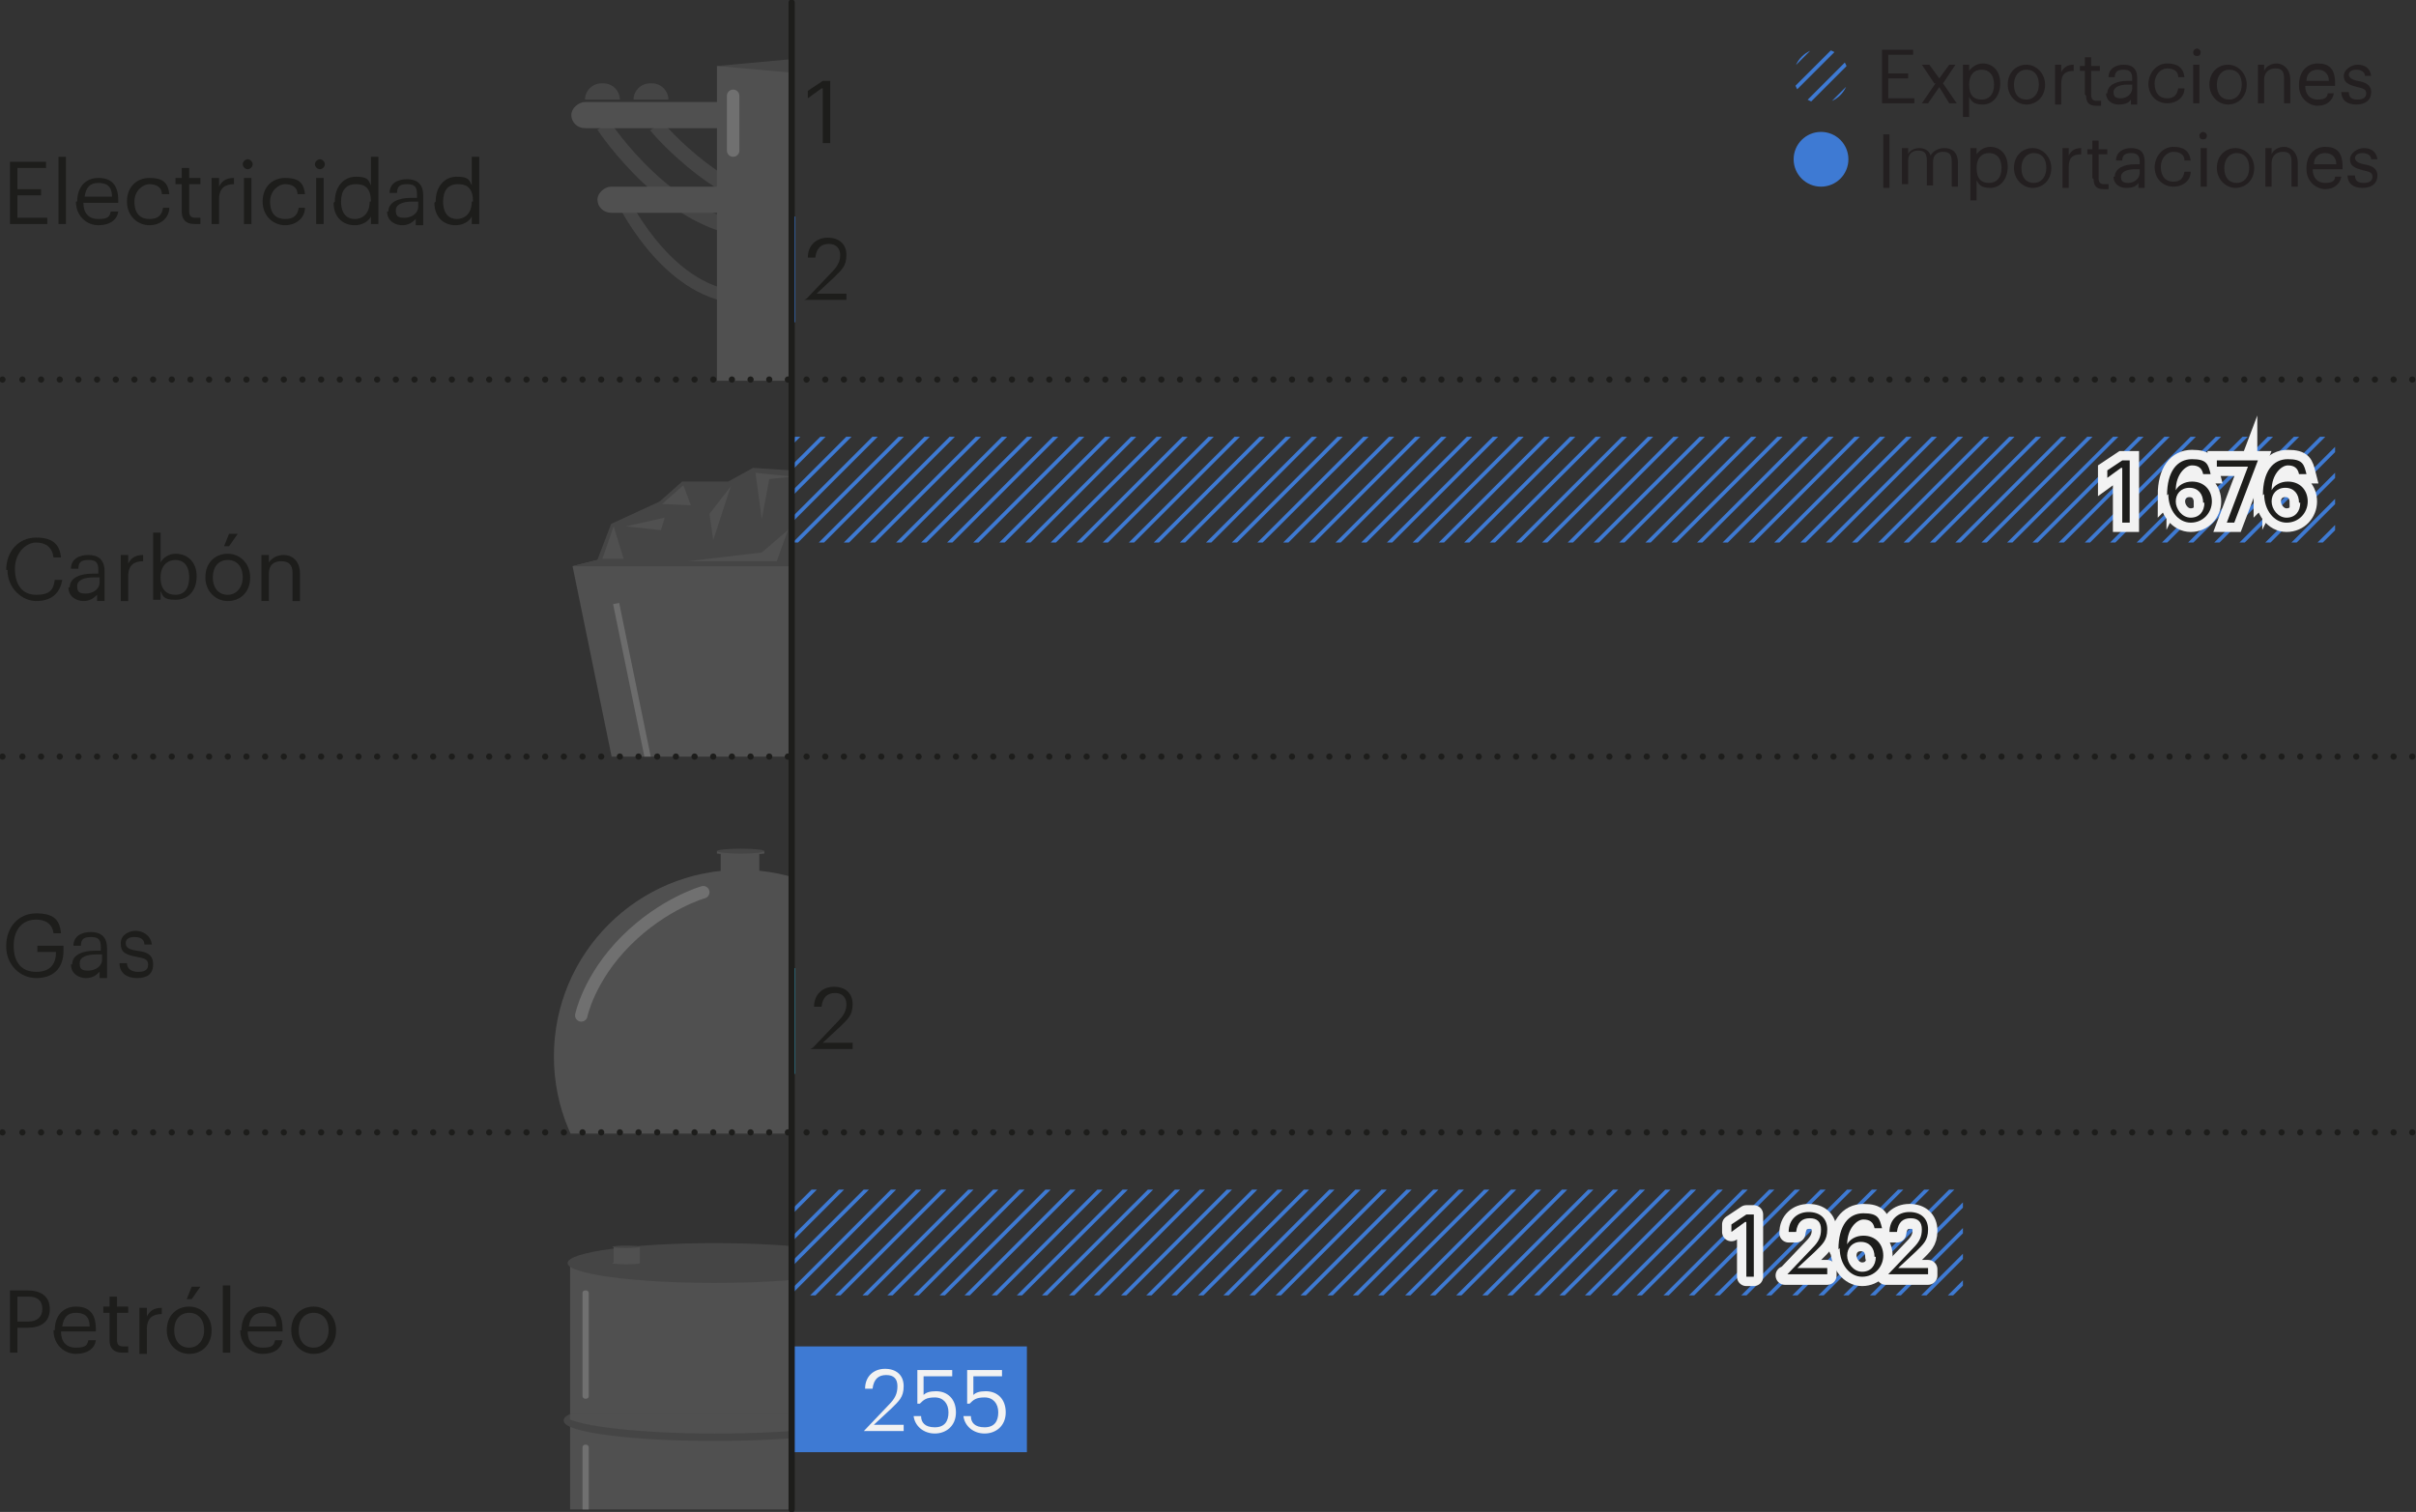 <?xml version="1.0" encoding="utf-8"?>
<svg xmlns="http://www.w3.org/2000/svg" xmlns:xlink="http://www.w3.org/1999/xlink" id="b" viewBox="0 0 194.1 121.5">
  <rect x="0" y="0" width="194.1" height="121.5" fill="#333333" stroke="none"/>
  <defs>
    <clipPath id="d">
      <path d="M148.5,6.1c0,1.2-1,2.2-2.2,2.2s-2.2-1-2.2-2.2,1-2.2,2.2-2.2,2.2,1,2.2,2.2Z" style="fill:none;"/>
    </clipPath>
    <clipPath id="e">
      <rect x="12.3" y="91" width="51.3" height="30.3" style="fill:none;"/>
    </clipPath>
    <clipPath id="f">
      <rect x="12.3" y="60.8" width="51.3" height="30.3" style="fill:none;"/>
    </clipPath>
    <clipPath id="g">
      <rect x="12.3" y=".3" width="51.3" height="30.3" style="fill:none;"/>
    </clipPath>
    <clipPath id="h">
      <rect x="12.3" y="30.5" width="51.3" height="30.3" style="fill:none;"/>
    </clipPath>
    <clipPath id="i">
      <rect x="63.6" y="95.6" width="94.1" height="8.5" style="fill:none;"/>
    </clipPath>
    <clipPath id="j">
      <rect x="63.6" y="35.1" width="124" height="8.5" style="fill:none;"/>
    </clipPath>
  </defs>
  <g id="c">
    <path d="M151.2,4h2.5v.4h-2v1.5h1.6v.4h-1.6v1.6h2.1v.4h-2.6v-4.3Z" style="fill:#231f20;"/>
    <path d="M155.4,6.7l-1-1.5h.6l.8,1.1.8-1.1h.5l-1,1.5,1.1,1.6h-.6l-.8-1.3-.9,1.3h-.5l1.1-1.6Z" style="fill:#231f20;"/>
    <path d="M157.7,5.2h.5v.5c.2-.3.6-.6,1.1-.6.8,0,1.4.6,1.4,1.6h0c0,1-.6,1.7-1.4,1.7s-.9-.3-1.1-.6v1.6h-.5v-4.2ZM160.2,6.8h0c0-.8-.4-1.2-1-1.2s-1,.4-1,1.2h0c0,.9.4,1.2,1,1.2s1-.4,1-1.2Z" style="fill:#231f20;"/>
    <path d="M161.3,6.8h0c0-1,.7-1.6,1.5-1.6s1.5.7,1.5,1.6h0c0,1-.7,1.6-1.5,1.6s-1.5-.7-1.5-1.6ZM163.8,6.8h0c0-.8-.4-1.2-1-1.2s-1,.5-1,1.2h0c0,.8.4,1.2,1,1.2s1-.5,1-1.2Z" style="fill:#231f20;"/>
    <path d="M165.1,5.2h.5v.6c.2-.4.5-.6,1-.6v.5c-.6,0-1,.2-1,1v1.7h-.5v-3.1Z" style="fill:#231f20;"/>
    <path d="M167.5,7.6v-1.9h-.4v-.4h.4v-.7h.5v.7h.7v.4h-.7v1.9c0,.3.1.5.4.5s.3,0,.4,0v.4c-.1,0-.2,0-.4,0-.6,0-.8-.3-.8-.8Z" style="fill:#231f20;"/>
    <path d="M169.3,7.5c0-.7.8-1,1.6-1h.4v-.2c0-.5-.2-.7-.7-.7s-.7.2-.7.6h-.5c0-.7.6-1,1.2-1s1.1.2,1.1,1.1v2.1h-.5v-.4c-.2.3-.5.4-1,.4s-1-.3-1-.9ZM171.3,7.2v-.4h-.4c-.6,0-1.1.2-1.1.6s.2.5.6.5.9-.3.9-.8Z" style="fill:#231f20;"/>
    <path d="M172.6,6.8h0c0-1,.7-1.7,1.5-1.7s1.3.3,1.4,1.1h-.5c0-.5-.4-.7-.9-.7s-1,.5-1,1.2h0c0,.8.4,1.2,1,1.2s.8-.3.9-.8h.5c0,.7-.6,1.2-1.4,1.2s-1.5-.6-1.5-1.6Z" style="fill:#231f20;"/>
    <path d="M176.2,4.2c0-.2.2-.3.3-.3s.3.1.3.3-.1.3-.3.3-.3-.1-.3-.3ZM176.2,5.2h.5v3.1h-.5v-3.1Z" style="fill:#231f20;"/>
    <path d="M177.5,6.8h0c0-1,.7-1.6,1.5-1.6s1.5.7,1.5,1.6h0c0,1-.7,1.6-1.5,1.6s-1.5-.7-1.5-1.6ZM180.1,6.8h0c0-.8-.4-1.2-1-1.2s-1,.5-1,1.2h0c0,.8.4,1.2,1,1.2s1-.5,1-1.2Z" style="fill:#231f20;"/>
    <path d="M181.4,5.2h.5v.5c.1-.3.5-.6,1-.6s1.1.4,1.1,1.3v1.9h-.5v-2c0-.6-.2-.8-.7-.8s-.9.3-.9.9v1.9h-.5v-3.1Z" style="fill:#231f20;"/>
    <path d="M184.7,6.8h0c0-1,.6-1.7,1.5-1.7s1.4.4,1.4,1.6v.2h-2.4c0,.7.4,1.1,1,1.1s.8-.2.8-.5h.5c-.1.6-.6,1-1.3,1s-1.5-.6-1.5-1.6ZM187.1,6.5c0-.6-.4-.9-.9-.9s-.9.3-.9.9h1.8Z" style="fill:#231f20;"/>
    <path d="M188.2,7.4h.5c0,.4.2.6.7.6s.7-.2.7-.5-.2-.4-.7-.5c-.8-.2-1.1-.4-1.1-.9s.6-.9,1.1-.9,1,.2,1.1.9h-.5c0-.3-.3-.5-.7-.5s-.6.2-.6.4.2.4.7.5c.6.1,1.1.3,1.1.9s-.4,1-1.2,1-1.2-.4-1.2-1Z" style="fill:#231f20;"/>
    <g style="clip-path:url(#d);">
      <line x1="148.8" y1="-82.6" x2="57.6" y2="8.7" style="fill:none; stroke:#3e7ad3; stroke-miterlimit:10; stroke-width:.3px;"/>
      <line x1="149.9" y1="-81.6" x2="58.6" y2="9.7" style="fill:none; stroke:#3e7ad3; stroke-miterlimit:10; stroke-width:.3px;"/>
      <line x1="150.9" y1="-80.5" x2="59.6" y2="10.7" style="fill:none; stroke:#3e7ad3; stroke-miterlimit:10; stroke-width:.3px;"/>
      <line x1="152" y1="-79.5" x2="60.7" y2="11.8" style="fill:none; stroke:#3e7ad3; stroke-miterlimit:10; stroke-width:.3px;"/>
      <line x1="153" y1="-78.5" x2="61.7" y2="12.8" style="fill:none; stroke:#3e7ad3; stroke-miterlimit:10; stroke-width:.3px;"/>
      <line x1="154" y1="-77.4" x2="62.7" y2="13.9" style="fill:none; stroke:#3e7ad3; stroke-miterlimit:10; stroke-width:.3px;"/>
      <line x1="155.1" y1="-76.4" x2="63.8" y2="14.9" style="fill:none; stroke:#3e7ad3; stroke-miterlimit:10; stroke-width:.3px;"/>
      <line x1="156.1" y1="-75.3" x2="64.8" y2="15.9" style="fill:none; stroke:#3e7ad3; stroke-miterlimit:10; stroke-width:.3px;"/>
      <line x1="157.1" y1="-74.3" x2="65.9" y2="17" style="fill:none; stroke:#3e7ad3; stroke-miterlimit:10; stroke-width:.3px;"/>
      <line x1="158.2" y1="-73.3" x2="66.9" y2="18" style="fill:none; stroke:#3e7ad3; stroke-miterlimit:10; stroke-width:.3px;"/>
      <line x1="159.2" y1="-72.2" x2="67.9" y2="19.1" style="fill:none; stroke:#3e7ad3; stroke-miterlimit:10; stroke-width:.3px;"/>
      <line x1="160.3" y1="-71.2" x2="69" y2="20.1" style="fill:none; stroke:#3e7ad3; stroke-miterlimit:10; stroke-width:.3px;"/>
      <line x1="161.3" y1="-70.2" x2="70" y2="21.1" style="fill:none; stroke:#3e7ad3; stroke-miterlimit:10; stroke-width:.3px;"/>
      <line x1="162.3" y1="-69.1" x2="71.1" y2="22.2" style="fill:none; stroke:#3e7ad3; stroke-miterlimit:10; stroke-width:.3px;"/>
      <line x1="163.4" y1="-68.1" x2="72.1" y2="23.2" style="fill:none; stroke:#3e7ad3; stroke-miterlimit:10; stroke-width:.3px;"/>
      <line x1="164.4" y1="-67" x2="73.1" y2="24.2" style="fill:none; stroke:#3e7ad3; stroke-miterlimit:10; stroke-width:.3px;"/>
      <line x1="165.4" y1="-66" x2="74.2" y2="25.3" style="fill:none; stroke:#3e7ad3; stroke-miterlimit:10; stroke-width:.3px;"/>
      <line x1="166.5" y1="-65" x2="75.2" y2="26.3" style="fill:none; stroke:#3e7ad3; stroke-miterlimit:10; stroke-width:.3px;"/>
      <line x1="167.5" y1="-63.9" x2="76.2" y2="27.4" style="fill:none; stroke:#3e7ad3; stroke-miterlimit:10; stroke-width:.3px;"/>
      <line x1="168.6" y1="-62.9" x2="77.3" y2="28.4" style="fill:none; stroke:#3e7ad3; stroke-miterlimit:10; stroke-width:.3px;"/>
      <line x1="169.6" y1="-61.8" x2="78.3" y2="29.4" style="fill:none; stroke:#3e7ad3; stroke-miterlimit:10; stroke-width:.3px;"/>
      <line x1="170.6" y1="-60.8" x2="79.4" y2="30.5" style="fill:none; stroke:#3e7ad3; stroke-miterlimit:10; stroke-width:.3px;"/>
      <line x1="171.7" y1="-59.8" x2="80.4" y2="31.5" style="fill:none; stroke:#3e7ad3; stroke-miterlimit:10; stroke-width:.3px;"/>
      <line x1="172.7" y1="-58.7" x2="81.4" y2="32.5" style="fill:none; stroke:#3e7ad3; stroke-miterlimit:10; stroke-width:.3px;"/>
      <line x1="173.8" y1="-57.7" x2="82.5" y2="33.6" style="fill:none; stroke:#3e7ad3; stroke-miterlimit:10; stroke-width:.3px;"/>
      <line x1="174.8" y1="-56.7" x2="83.5" y2="34.6" style="fill:none; stroke:#3e7ad3; stroke-miterlimit:10; stroke-width:.3px;"/>
      <line x1="175.8" y1="-55.6" x2="84.5" y2="35.7" style="fill:none; stroke:#3e7ad3; stroke-miterlimit:10; stroke-width:.3px;"/>
      <line x1="176.9" y1="-54.6" x2="85.6" y2="36.7" style="fill:none; stroke:#3e7ad3; stroke-miterlimit:10; stroke-width:.3px;"/>
      <line x1="177.9" y1="-53.5" x2="86.6" y2="37.7" style="fill:none; stroke:#3e7ad3; stroke-miterlimit:10; stroke-width:.3px;"/>
      <line x1="178.9" y1="-52.5" x2="87.7" y2="38.8" style="fill:none; stroke:#3e7ad3; stroke-miterlimit:10; stroke-width:.3px;"/>
      <line x1="180" y1="-51.5" x2="88.7" y2="39.8" style="fill:none; stroke:#3e7ad3; stroke-miterlimit:10; stroke-width:.3px;"/>
      <line x1="181" y1="-50.4" x2="89.7" y2="40.9" style="fill:none; stroke:#3e7ad3; stroke-miterlimit:10; stroke-width:.3px;"/>
      <line x1="182.1" y1="-49.4" x2="90.8" y2="41.9" style="fill:none; stroke:#3e7ad3; stroke-miterlimit:10; stroke-width:.3px;"/>
      <line x1="183.1" y1="-48.4" x2="91.8" y2="42.9" style="fill:none; stroke:#3e7ad3; stroke-miterlimit:10; stroke-width:.3px;"/>
      <line x1="184.1" y1="-47.3" x2="92.9" y2="44" style="fill:none; stroke:#3e7ad3; stroke-miterlimit:10; stroke-width:.3px;"/>
      <line x1="185.2" y1="-46.3" x2="93.9" y2="45" style="fill:none; stroke:#3e7ad3; stroke-miterlimit:10; stroke-width:.3px;"/>
      <line x1="186.2" y1="-45.2" x2="94.9" y2="46" style="fill:none; stroke:#3e7ad3; stroke-miterlimit:10; stroke-width:.3px;"/>
      <line x1="187.3" y1="-44.2" x2="96" y2="47.1" style="fill:none; stroke:#3e7ad3; stroke-miterlimit:10; stroke-width:.3px;"/>
      <line x1="188.3" y1="-43.2" x2="97" y2="48.1" style="fill:none; stroke:#3e7ad3; stroke-miterlimit:10; stroke-width:.3px;"/>
      <line x1="189.3" y1="-42.1" x2="98" y2="49.2" style="fill:none; stroke:#3e7ad3; stroke-miterlimit:10; stroke-width:.3px;"/>
      <line x1="190.4" y1="-41.1" x2="99.1" y2="50.2" style="fill:none; stroke:#3e7ad3; stroke-miterlimit:10; stroke-width:.3px;"/>
      <line x1="191.4" y1="-40" x2="100.1" y2="51.2" style="fill:none; stroke:#3e7ad3; stroke-miterlimit:10; stroke-width:.3px;"/>
      <line x1="192.4" y1="-39" x2="101.2" y2="52.3" style="fill:none; stroke:#3e7ad3; stroke-miterlimit:10; stroke-width:.3px;"/>
      <line x1="193.5" y1="-38" x2="102.2" y2="53.3" style="fill:none; stroke:#3e7ad3; stroke-miterlimit:10; stroke-width:.3px;"/>
      <line x1="194.5" y1="-36.9" x2="103.2" y2="54.4" style="fill:none; stroke:#3e7ad3; stroke-miterlimit:10; stroke-width:.3px;"/>
      <line x1="195.6" y1="-35.9" x2="104.3" y2="55.4" style="fill:none; stroke:#3e7ad3; stroke-miterlimit:10; stroke-width:.3px;"/>
      <line x1="196.6" y1="-34.9" x2="105.3" y2="56.4" style="fill:none; stroke:#3e7ad3; stroke-miterlimit:10; stroke-width:.3px;"/>
      <line x1="197.6" y1="-33.8" x2="106.3" y2="57.5" style="fill:none; stroke:#3e7ad3; stroke-miterlimit:10; stroke-width:.3px;"/>
      <line x1="198.7" y1="-32.8" x2="107.4" y2="58.5" style="fill:none; stroke:#3e7ad3; stroke-miterlimit:10; stroke-width:.3px;"/>
      <line x1="199.7" y1="-31.7" x2="108.4" y2="59.5" style="fill:none; stroke:#3e7ad3; stroke-miterlimit:10; stroke-width:.3px;"/>
      <line x1="200.7" y1="-30.7" x2="109.5" y2="60.6" style="fill:none; stroke:#3e7ad3; stroke-miterlimit:10; stroke-width:.3px;"/>
      <line x1="201.8" y1="-29.7" x2="110.5" y2="61.6" style="fill:none; stroke:#3e7ad3; stroke-miterlimit:10; stroke-width:.3px;"/>
      <line x1="202.8" y1="-28.6" x2="111.5" y2="62.7" style="fill:none; stroke:#3e7ad3; stroke-miterlimit:10; stroke-width:.3px;"/>
      <line x1="203.9" y1="-27.6" x2="112.6" y2="63.7" style="fill:none; stroke:#3e7ad3; stroke-miterlimit:10; stroke-width:.3px;"/>
      <line x1="204.9" y1="-26.5" x2="113.6" y2="64.7" style="fill:none; stroke:#3e7ad3; stroke-miterlimit:10; stroke-width:.3px;"/>
      <line x1="205.9" y1="-25.5" x2="114.7" y2="65.8" style="fill:none; stroke:#3e7ad3; stroke-miterlimit:10; stroke-width:.3px;"/>
      <line x1="207" y1="-24.5" x2="115.7" y2="66.8" style="fill:none; stroke:#3e7ad3; stroke-miterlimit:10; stroke-width:.3px;"/>
      <line x1="208" y1="-23.4" x2="116.7" y2="67.8" style="fill:none; stroke:#3e7ad3; stroke-miterlimit:10; stroke-width:.3px;"/>
      <line x1="209.1" y1="-22.4" x2="117.8" y2="68.9" style="fill:none; stroke:#3e7ad3; stroke-miterlimit:10; stroke-width:.3px;"/>
      <line x1="210.1" y1="-21.4" x2="118.8" y2="69.9" style="fill:none; stroke:#3e7ad3; stroke-miterlimit:10; stroke-width:.3px;"/>
      <line x1="211.1" y1="-20.3" x2="119.8" y2="71" style="fill:none; stroke:#3e7ad3; stroke-miterlimit:10; stroke-width:.3px;"/>
      <line x1="212.2" y1="-19.3" x2="120.9" y2="72" style="fill:none; stroke:#3e7ad3; stroke-miterlimit:10; stroke-width:.3px;"/>
      <line x1="213.2" y1="-18.2" x2="121.9" y2="73" style="fill:none; stroke:#3e7ad3; stroke-miterlimit:10; stroke-width:.3px;"/>
      <line x1="214.2" y1="-17.2" x2="123" y2="74.1" style="fill:none; stroke:#3e7ad3; stroke-miterlimit:10; stroke-width:.3px;"/>
      <line x1="215.3" y1="-16.2" x2="124" y2="75.1" style="fill:none; stroke:#3e7ad3; stroke-miterlimit:10; stroke-width:.3px;"/>
      <line x1="216.3" y1="-15.1" x2="125" y2="76.2" style="fill:none; stroke:#3e7ad3; stroke-miterlimit:10; stroke-width:.3px;"/>
      <line x1="217.4" y1="-14.1" x2="126.1" y2="77.2" style="fill:none; stroke:#3e7ad3; stroke-miterlimit:10; stroke-width:.3px;"/>
      <line x1="218.4" y1="-13.1" x2="127.1" y2="78.2" style="fill:none; stroke:#3e7ad3; stroke-miterlimit:10; stroke-width:.3px;"/>
      <line x1="219.4" y1="-12" x2="128.2" y2="79.3" style="fill:none; stroke:#3e7ad3; stroke-miterlimit:10; stroke-width:.3px;"/>
      <line x1="220.5" y1="-11" x2="129.2" y2="80.3" style="fill:none; stroke:#3e7ad3; stroke-miterlimit:10; stroke-width:.3px;"/>
      <line x1="221.5" y1="-9.9" x2="130.2" y2="81.3" style="fill:none; stroke:#3e7ad3; stroke-miterlimit:10; stroke-width:.3px;"/>
      <line x1="222.5" y1="-8.9" x2="131.3" y2="82.4" style="fill:none; stroke:#3e7ad3; stroke-miterlimit:10; stroke-width:.3px;"/>
      <line x1="223.6" y1="-7.9" x2="132.3" y2="83.4" style="fill:none; stroke:#3e7ad3; stroke-miterlimit:10; stroke-width:.3px;"/>
      <line x1="224.6" y1="-6.8" x2="133.3" y2="84.5" style="fill:none; stroke:#3e7ad3; stroke-miterlimit:10; stroke-width:.3px;"/>
      <line x1="225.7" y1="-5.8" x2="134.4" y2="85.5" style="fill:none; stroke:#3e7ad3; stroke-miterlimit:10; stroke-width:.3px;"/>
      <line x1="226.7" y1="-4.7" x2="135.4" y2="86.5" style="fill:none; stroke:#3e7ad3; stroke-miterlimit:10; stroke-width:.3px;"/>
      <line x1="227.7" y1="-3.7" x2="136.5" y2="87.6" style="fill:none; stroke:#3e7ad3; stroke-miterlimit:10; stroke-width:.3px;"/>
      <line x1="228.8" y1="-2.7" x2="137.5" y2="88.6" style="fill:none; stroke:#3e7ad3; stroke-miterlimit:10; stroke-width:.3px;"/>
      <line x1="229.8" y1="-1.6" x2="138.5" y2="89.6" style="fill:none; stroke:#3e7ad3; stroke-miterlimit:10; stroke-width:.3px;"/>
      <line x1="230.9" y1="-.6" x2="139.6" y2="90.7" style="fill:none; stroke:#3e7ad3; stroke-miterlimit:10; stroke-width:.3px;"/>
      <line x1="231.9" y1=".4" x2="140.6" y2="91.7" style="fill:none; stroke:#3e7ad3; stroke-miterlimit:10; stroke-width:.3px;"/>
      <line x1="232.9" y1="1.5" x2="141.6" y2="92.8" style="fill:none; stroke:#3e7ad3; stroke-miterlimit:10; stroke-width:.3px;"/>
      <line x1="234" y1="2.5" x2="142.7" y2="93.8" style="fill:none; stroke:#3e7ad3; stroke-miterlimit:10; stroke-width:.3px;"/>
      <line x1="235" y1="3.6" x2="143.7" y2="94.8" style="fill:none; stroke:#3e7ad3; stroke-miterlimit:10; stroke-width:.3px;"/>
    </g>
    <path d="M151.3,10.8h.5v4.3h-.5v-4.3Z" style="fill:#231f20;"/>
    <path d="M152.8,11.9h.5v.5c.1-.3.5-.5.9-.5s.8.2.9.6c.2-.4.7-.6,1.1-.6.6,0,1.1.3,1.1,1.2v1.9h-.5v-2c0-.6-.2-.8-.7-.8s-.8.3-.8.8v1.9h-.5v-2c0-.6-.2-.8-.7-.8s-.8.3-.8.8v1.9h-.5v-3.1Z" style="fill:#231f20;"/>
    <path d="M158.3,11.9h.5v.5c.2-.3.6-.6,1.1-.6.8,0,1.4.6,1.4,1.6h0c0,1-.6,1.7-1.4,1.7s-.9-.3-1.1-.6v1.6h-.5v-4.2ZM160.8,13.5h0c0-.8-.4-1.2-1-1.2s-1,.4-1,1.2h0c0,.9.4,1.2,1,1.2s1-.4,1-1.2Z" style="fill:#231f20;"/>
    <path d="M161.8,13.5h0c0-1,.7-1.6,1.5-1.6s1.5.7,1.5,1.6h0c0,1-.7,1.6-1.5,1.6s-1.5-.7-1.5-1.6ZM164.4,13.5h0c0-.8-.4-1.2-1-1.2s-1,.5-1,1.2h0c0,.8.4,1.2,1,1.2s1-.5,1-1.2Z" style="fill:#231f20;"/>
    <path d="M165.7,11.9h.5v.6c.2-.4.5-.6,1-.6v.5c-.6,0-1,.2-1,1v1.7h-.5v-3.1Z" style="fill:#231f20;"/>
    <path d="M168.1,14.3v-1.9h-.4v-.4h.4v-.7h.5v.7h.7v.4h-.7v1.9c0,.3.1.5.4.5s.3,0,.4,0v.4c-.1,0-.2,0-.4,0-.6,0-.8-.3-.8-.8Z" style="fill:#231f20;"/>
    <path d="M169.9,14.2c0-.7.8-1,1.6-1h.4v-.2c0-.5-.2-.7-.7-.7s-.7.2-.7.6h-.5c0-.7.6-1,1.2-1s1.1.2,1.1,1.1v2.1h-.5v-.4c-.2.3-.5.4-1,.4s-1-.3-1-.9ZM171.9,14v-.4h-.4c-.6,0-1.1.2-1.1.6s.2.5.6.5.9-.3.9-.8Z" style="fill:#231f20;"/>
    <path d="M173.1,13.5h0c0-1,.7-1.7,1.5-1.7s1.3.3,1.4,1.1h-.5c0-.5-.4-.7-.9-.7s-1,.5-1,1.2h0c0,.8.4,1.2,1,1.2s.8-.3.9-.8h.5c0,.7-.6,1.2-1.4,1.2s-1.5-.6-1.5-1.6Z" style="fill:#231f20;"/>
    <path d="M176.7,10.9c0-.2.2-.3.3-.3s.3.1.3.3-.1.3-.3.3-.3-.1-.3-.3ZM176.8,11.9h.5v3.1h-.5v-3.1Z" style="fill:#231f20;"/>
    <path d="M178.1,13.5h0c0-1,.7-1.6,1.5-1.6s1.5.7,1.5,1.6h0c0,1-.7,1.6-1.5,1.6s-1.5-.7-1.5-1.6ZM180.7,13.5h0c0-.8-.4-1.2-1-1.2s-1,.5-1,1.2h0c0,.8.4,1.2,1,1.2s1-.5,1-1.2Z" style="fill:#231f20;"/>
    <path d="M182,11.9h.5v.5c.1-.3.5-.6,1-.6s1.1.4,1.1,1.3v1.9h-.5v-2c0-.6-.2-.8-.7-.8s-.9.3-.9.9v1.9h-.5v-3.1Z" style="fill:#231f20;"/>
    <path d="M185.3,13.5h0c0-1,.6-1.7,1.5-1.7s1.4.4,1.4,1.6v.2h-2.4c0,.7.4,1.1,1,1.1s.8-.2.8-.5h.5c-.1.6-.6,1-1.3,1s-1.5-.6-1.5-1.6ZM187.7,13.2c0-.6-.4-.9-.9-.9s-.9.3-.9.9h1.8Z" style="fill:#231f20;"/>
    <path d="M188.7,14.1h.5c0,.4.2.6.7.6s.7-.2.7-.5-.2-.4-.7-.5c-.8-.2-1.1-.4-1.1-.9s.6-.9,1.1-.9,1,.2,1.1.9h-.5c0-.3-.3-.5-.7-.5s-.6.2-.6.4.2.4.7.5c.6.1,1.1.3,1.1.9s-.4,1-1.2,1-1.2-.4-1.2-1Z" style="fill:#231f20;"/>
    <circle cx="146.3" cy="12.8" r="2.2" style="fill:#3e7ad3;"/>
    <g style="opacity:.3;">
      <g style="clip-path:url(#e);">
        <path d="M69.5,114.1c0,.9-5.4,1.6-12.1,1.6-6.7,0-12.1-.7-12.1-1.6s5.4-1.6,12.1-1.6,12.1.7,12.1,1.6Z" style="fill:#707070;"/>
        <rect x="45.8" y="101.5" width="23.1" height="12.1" style="fill:#949494;"/>
        <rect x="45.8" y="113.6" width="23.1" height="12.1" style="fill:#949494;"/>
        <ellipse cx="57.4" cy="101.5" rx="11.8" ry="1.6" style="fill:#707070;"/>
        <ellipse cx="50.3" cy="101.5" rx="1.1" ry=".1" style="fill:#949494;"/>
        <rect x="49.3" y="100.2" width="2.1" height="1.3" style="fill:#949494;"/>
        <ellipse cx="50.3" cy="100.2" rx="1.1" ry=".1" style="fill:#707070;"/>
        <path d="M69.3,113.9c-1,.8-5.9,1.3-11.9,1.3-6,0-11-.6-11.9-1.3-.1,0-.2.2-.2.3,0,.9,5.4,1.6,12.1,1.6,6.7,0,12.1-.7,12.1-1.6s0-.2-.2-.3Z" style="fill:#707070;"/>
        <rect x="46.8" y="103.7" width=".5" height="8.7" rx=".2" ry=".2" style="fill:#fff;"/>
        <rect x="46.8" y="116.1" width=".5" height="8.7" rx=".2" ry=".2" style="fill:#fff;"/>
      </g>
    </g>
    <g style="opacity:.3;">
      <g style="clip-path:url(#f);">
        <circle cx="59.5" cy="84.9" r="15" style="fill:#949494;"/>
        <path d="M56.5,71.7s-3.2.9-6.2,3.9-3.6,6-3.6,6" style="fill:none; stroke:#fff; stroke-linecap:round; stroke-miterlimit:10; stroke-width:1px;"/>
        <ellipse cx="59.5" cy="70.4" rx="1.5" ry=".2" style="fill:#949494;"/>
        <rect x="57.9" y="68.4" width="3.1" height="1.9" style="fill:#949494;"/>
        <ellipse cx="59.5" cy="68.5" rx="1.9" ry=".2" style="fill:#949494;"/>
        <rect x="57.6" y="68.4" width="3.8" height=".2" style="fill:#949494;"/>
        <ellipse cx="59.5" cy="68.4" rx="1.9" ry=".2" style="fill:#707070;"/>
      </g>
    </g>
    <g style="opacity:.3;">
      <g style="clip-path:url(#g);">
        <path d="M48.5,10.1s5.5,8.4,12.5,8.4" style="fill:none; stroke:#707070; stroke-miterlimit:10; stroke-width:1.2px;"/>
        <path d="M52.7,10.1s5.7,7,12.8,7" style="fill:none; stroke:#707070; stroke-miterlimit:10; stroke-width:1.2px;"/>
        <rect x="53.9" y="0" width="2.1" height="18.4" rx="1.1" ry="1.1" transform="translate(64.3 -45.7) rotate(90)" style="fill:#949494;"/>
        <path d="M50.2,16.4s3.7,7.5,9.6,7.5" style="fill:none; stroke:#707070; stroke-miterlimit:10;"/>
        <rect x="55.1" y="8" width="2.1" height="16.2" rx="1.1" ry="1.1" transform="translate(72.2 -40.1) rotate(90)" style="fill:#949494;"/>
        <rect x="57.6" y="5.3" width="6.6" height="28.6" style="fill:#949494;"/>
        <polygon points="66.7 5.3 64.2 4.7 57.6 5.3 64.2 5.9 66.7 5.3" style="fill:#707070;"/>
        <path d="M48.3,6.7h.2c.7,0,1.3.6,1.3,1.3h-2.8c0-.7.6-1.3,1.3-1.3Z" style="fill:#707070;"/>
        <path d="M52.2,6.7h.2c.7,0,1.3.6,1.3,1.3h-2.8c0-.7.6-1.3,1.3-1.3Z" style="fill:#707070;"/>
        <line x1="58.9" y1="7.7" x2="58.9" y2="12.1" style="fill:none; stroke:#fff; stroke-linecap:round; stroke-miterlimit:10;"/>
      </g>
    </g>
    <g style="opacity:.3;">
      <g style="clip-path:url(#h);">
        <polygon points="63.6 65.5 50.1 65.5 46 45.5 63.6 41.1 63.6 45.5 63.6 65.5" style="fill:#949494;"/>
        <polygon points="46 45.5 63.6 45.5 63.6 41.1 46 45.5" style="fill:#707070;"/>
        <polygon points="47.8 45.5 49.1 42.1 53 40.3 54.8 38.7 58.5 38.7 60.5 37.6 63.6 37.8 63.6 45.5 47.8 45.5" style="fill:#707070;"/>
        <polygon points="49.3 42.3 48.4 44.9 50.1 44.9 49.3 42.3" style="fill:#949494;"/>
        <polyline points="54.9 39 55.5 40.6 53.2 40.5" style="fill:#949494;"/>
        <polyline points="58.7 39.1 57 41.3 57.3 43.4" style="fill:#949494;"/>
        <polyline points="50.3 42.3 53.1 42.6 53.4 41.6" style="fill:#949494;"/>
        <polygon points="60.7 38 61.2 41.7 61.8 38.5 63.6 38.3 60.7 38" style="fill:#949494;"/>
        <polygon points="63.3 42.6 62.4 45.1 55.3 45.1 61.2 44.4 63.3 42.6" style="fill:#949494;"/>
        <line x1="49.5" y1="48.5" x2="53.4" y2="67.5" style="fill:none; stroke:#f2f2f2; stroke-miterlimit:10; stroke-width:.5px;"/>
      </g>
    </g>
    <rect x="63.6" y="108.2" width="18.9" height="8.5" style="fill:#3e7ad3;"/>
    <rect x="63.8" y="77.8" width=".1" height="8.5" style="fill:#33859c;"/>
    <rect x="63.8" y="4.9" width="0" height="8.5" style="fill:#3054a0;"/>
    <rect x="63.8" y="17.4" width=".1" height="8.5" style="fill:#3e7ad3;"/>
    <g style="clip-path:url(#i);">
      <line x1="111.7" y1="-12.9" x2="20.4" y2="78.4" style="fill:#94cedd; stroke:#3e7ad3; stroke-miterlimit:10; stroke-width:.3px;"/>
      <line x1="112.7" y1="-11.8" x2="21.4" y2="79.4" style="fill:#94cedd; stroke:#3e7ad3; stroke-miterlimit:10; stroke-width:.3px;"/>
      <line x1="113.8" y1="-10.8" x2="22.5" y2="80.5" style="fill:#94cedd; stroke:#3e7ad3; stroke-miterlimit:10; stroke-width:.3px;"/>
      <line x1="114.8" y1="-9.8" x2="23.5" y2="81.5" style="fill:#94cedd; stroke:#3e7ad3; stroke-miterlimit:10; stroke-width:.3px;"/>
      <line x1="115.8" y1="-8.7" x2="24.5" y2="82.6" style="fill:#94cedd; stroke:#3e7ad3; stroke-miterlimit:10; stroke-width:.3px;"/>
      <line x1="116.9" y1="-7.7" x2="25.6" y2="83.6" style="fill:#94cedd; stroke:#3e7ad3; stroke-miterlimit:10; stroke-width:.3px;"/>
      <line x1="117.9" y1="-6.7" x2="26.6" y2="84.6" style="fill:#94cedd; stroke:#3e7ad3; stroke-miterlimit:10; stroke-width:.3px;"/>
      <line x1="118.9" y1="-5.6" x2="27.7" y2="85.7" style="fill:#94cedd; stroke:#3e7ad3; stroke-miterlimit:10; stroke-width:.3px;"/>
      <line x1="120" y1="-4.6" x2="28.7" y2="86.7" style="fill:#94cedd; stroke:#3e7ad3; stroke-miterlimit:10; stroke-width:.3px;"/>
      <line x1="121" y1="-3.5" x2="29.7" y2="87.7" style="fill:#94cedd; stroke:#3e7ad3; stroke-miterlimit:10; stroke-width:.3px;"/>
      <line x1="122.1" y1="-2.5" x2="30.8" y2="88.8" style="fill:#94cedd; stroke:#3e7ad3; stroke-miterlimit:10; stroke-width:.3px;"/>
      <line x1="123.1" y1="-1.5" x2="31.8" y2="89.8" style="fill:#94cedd; stroke:#3e7ad3; stroke-miterlimit:10; stroke-width:.3px;"/>
      <line x1="124.1" y1="-.4" x2="32.9" y2="90.9" style="fill:#94cedd; stroke:#3e7ad3; stroke-miterlimit:10; stroke-width:.3px;"/>
      <line x1="125.2" y1=".6" x2="33.9" y2="91.9" style="fill:#94cedd; stroke:#3e7ad3; stroke-miterlimit:10; stroke-width:.3px;"/>
      <line x1="126.2" y1="1.7" x2="34.9" y2="92.9" style="fill:#94cedd; stroke:#3e7ad3; stroke-miterlimit:10; stroke-width:.3px;"/>
      <line x1="127.2" y1="2.7" x2="36" y2="94" style="fill:#94cedd; stroke:#3e7ad3; stroke-miterlimit:10; stroke-width:.3px;"/>
      <line x1="128.3" y1="3.7" x2="37" y2="95" style="fill:#94cedd; stroke:#3e7ad3; stroke-miterlimit:10; stroke-width:.3px;"/>
      <line x1="129.3" y1="4.8" x2="38" y2="96.1" style="fill:#94cedd; stroke:#3e7ad3; stroke-miterlimit:10; stroke-width:.3px;"/>
      <line x1="130.4" y1="5.8" x2="39.1" y2="97.1" style="fill:#94cedd; stroke:#3e7ad3; stroke-miterlimit:10; stroke-width:.3px;"/>
      <line x1="131.4" y1="6.8" x2="40.1" y2="98.1" style="fill:#94cedd; stroke:#3e7ad3; stroke-miterlimit:10; stroke-width:.3px;"/>
      <line x1="132.4" y1="7.9" x2="41.2" y2="99.2" style="fill:#94cedd; stroke:#3e7ad3; stroke-miterlimit:10; stroke-width:.3px;"/>
      <line x1="133.5" y1="8.9" x2="42.2" y2="100.2" style="fill:#94cedd; stroke:#3e7ad3; stroke-miterlimit:10; stroke-width:.3px;"/>
      <line x1="134.5" y1="10" x2="43.2" y2="101.2" style="fill:#94cedd; stroke:#3e7ad3; stroke-miterlimit:10; stroke-width:.3px;"/>
      <line x1="135.6" y1="11" x2="44.3" y2="102.3" style="fill:#94cedd; stroke:#3e7ad3; stroke-miterlimit:10; stroke-width:.3px;"/>
      <line x1="136.6" y1="12" x2="45.3" y2="103.3" style="fill:#94cedd; stroke:#3e7ad3; stroke-miterlimit:10; stroke-width:.3px;"/>
      <line x1="137.6" y1="13.1" x2="46.3" y2="104.4" style="fill:#94cedd; stroke:#3e7ad3; stroke-miterlimit:10; stroke-width:.3px;"/>
      <line x1="138.7" y1="14.1" x2="47.4" y2="105.4" style="fill:#94cedd; stroke:#3e7ad3; stroke-miterlimit:10; stroke-width:.3px;"/>
      <line x1="139.7" y1="15.2" x2="48.4" y2="106.4" style="fill:#94cedd; stroke:#3e7ad3; stroke-miterlimit:10; stroke-width:.3px;"/>
      <line x1="140.7" y1="16.2" x2="49.5" y2="107.5" style="fill:#94cedd; stroke:#3e7ad3; stroke-miterlimit:10; stroke-width:.3px;"/>
      <line x1="141.8" y1="17.2" x2="50.5" y2="108.5" style="fill:#94cedd; stroke:#3e7ad3; stroke-miterlimit:10; stroke-width:.3px;"/>
      <line x1="142.8" y1="18.3" x2="51.5" y2="109.5" style="fill:#94cedd; stroke:#3e7ad3; stroke-miterlimit:10; stroke-width:.3px;"/>
      <line x1="143.9" y1="19.3" x2="52.6" y2="110.6" style="fill:#94cedd; stroke:#3e7ad3; stroke-miterlimit:10; stroke-width:.3px;"/>
      <line x1="144.9" y1="20.3" x2="53.6" y2="111.6" style="fill:#94cedd; stroke:#3e7ad3; stroke-miterlimit:10; stroke-width:.3px;"/>
      <line x1="145.9" y1="21.4" x2="54.7" y2="112.7" style="fill:#94cedd; stroke:#3e7ad3; stroke-miterlimit:10; stroke-width:.3px;"/>
      <line x1="147" y1="22.4" x2="55.7" y2="113.7" style="fill:#94cedd; stroke:#3e7ad3; stroke-miterlimit:10; stroke-width:.3px;"/>
      <line x1="148" y1="23.5" x2="56.7" y2="114.7" style="fill:#94cedd; stroke:#3e7ad3; stroke-miterlimit:10; stroke-width:.3px;"/>
      <line x1="149.1" y1="24.5" x2="57.8" y2="115.8" style="fill:#94cedd; stroke:#3e7ad3; stroke-miterlimit:10; stroke-width:.3px;"/>
      <line x1="150.1" y1="25.5" x2="58.8" y2="116.8" style="fill:#94cedd; stroke:#3e7ad3; stroke-miterlimit:10; stroke-width:.3px;"/>
      <line x1="151.1" y1="26.6" x2="59.8" y2="117.9" style="fill:#94cedd; stroke:#3e7ad3; stroke-miterlimit:10; stroke-width:.3px;"/>
      <line x1="152.2" y1="27.6" x2="60.9" y2="118.9" style="fill:#94cedd; stroke:#3e7ad3; stroke-miterlimit:10; stroke-width:.3px;"/>
      <line x1="153.2" y1="28.6" x2="61.9" y2="119.9" style="fill:#94cedd; stroke:#3e7ad3; stroke-miterlimit:10; stroke-width:.3px;"/>
      <line x1="154.2" y1="29.7" x2="63" y2="121" style="fill:#94cedd; stroke:#3e7ad3; stroke-miterlimit:10; stroke-width:.3px;"/>
      <line x1="155.3" y1="30.7" x2="64" y2="122" style="fill:#94cedd; stroke:#3e7ad3; stroke-miterlimit:10; stroke-width:.3px;"/>
      <line x1="156.3" y1="31.8" x2="65" y2="123" style="fill:#94cedd; stroke:#3e7ad3; stroke-miterlimit:10; stroke-width:.3px;"/>
      <line x1="157.4" y1="32.8" x2="66.1" y2="124.1" style="fill:#94cedd; stroke:#3e7ad3; stroke-miterlimit:10; stroke-width:.3px;"/>
      <line x1="158.4" y1="33.8" x2="67.1" y2="125.1" style="fill:#94cedd; stroke:#3e7ad3; stroke-miterlimit:10; stroke-width:.3px;"/>
      <line x1="159.4" y1="34.9" x2="68.2" y2="126.2" style="fill:#94cedd; stroke:#3e7ad3; stroke-miterlimit:10; stroke-width:.3px;"/>
      <line x1="160.5" y1="35.9" x2="69.2" y2="127.2" style="fill:#94cedd; stroke:#3e7ad3; stroke-miterlimit:10; stroke-width:.3px;"/>
      <line x1="161.5" y1="37" x2="70.2" y2="128.2" style="fill:#94cedd; stroke:#3e7ad3; stroke-miterlimit:10; stroke-width:.3px;"/>
      <line x1="162.5" y1="38" x2="71.3" y2="129.3" style="fill:#94cedd; stroke:#3e7ad3; stroke-miterlimit:10; stroke-width:.3px;"/>
      <line x1="163.6" y1="39" x2="72.3" y2="130.3" style="fill:none; stroke:#3e7ad3; stroke-miterlimit:10; stroke-width:.3px;"/>
      <line x1="164.6" y1="40.1" x2="73.3" y2="131.4" style="fill:none; stroke:#3e7ad3; stroke-miterlimit:10; stroke-width:.3px;"/>
      <line x1="165.7" y1="41.1" x2="74.4" y2="132.4" style="fill:#94cedd; stroke:#3e7ad3; stroke-miterlimit:10; stroke-width:.3px;"/>
      <line x1="166.7" y1="42.1" x2="75.4" y2="133.4" style="fill:#94cedd; stroke:#3e7ad3; stroke-miterlimit:10; stroke-width:.3px;"/>
      <line x1="167.7" y1="43.2" x2="76.5" y2="134.5" style="fill:#94cedd; stroke:#3e7ad3; stroke-miterlimit:10; stroke-width:.3px;"/>
      <line x1="168.8" y1="44.2" x2="77.5" y2="135.5" style="fill:#94cedd; stroke:#3e7ad3; stroke-miterlimit:10; stroke-width:.3px;"/>
      <line x1="169.8" y1="45.3" x2="78.5" y2="136.5" style="fill:#94cedd; stroke:#3e7ad3; stroke-miterlimit:10; stroke-width:.3px;"/>
      <line x1="170.9" y1="46.3" x2="79.6" y2="137.6" style="fill:#94cedd; stroke:#3e7ad3; stroke-miterlimit:10; stroke-width:.3px;"/>
      <line x1="171.9" y1="47.3" x2="80.6" y2="138.6" style="fill:#94cedd; stroke:#3e7ad3; stroke-miterlimit:10; stroke-width:.3px;"/>
      <line x1="172.9" y1="48.4" x2="81.6" y2="139.7" style="fill:#94cedd; stroke:#3e7ad3; stroke-miterlimit:10; stroke-width:.3px;"/>
      <line x1="174" y1="49.4" x2="82.7" y2="140.7" style="fill:#94cedd; stroke:#3e7ad3; stroke-miterlimit:10; stroke-width:.3px;"/>
      <line x1="175" y1="50.4" x2="83.7" y2="141.7" style="fill:#94cedd; stroke:#3e7ad3; stroke-miterlimit:10; stroke-width:.3px;"/>
      <line x1="176" y1="51.5" x2="84.8" y2="142.8" style="fill:#94cedd; stroke:#3e7ad3; stroke-miterlimit:10; stroke-width:.3px;"/>
      <line x1="177.1" y1="52.5" x2="85.8" y2="143.8" style="fill:#94cedd; stroke:#3e7ad3; stroke-miterlimit:10; stroke-width:.3px;"/>
      <line x1="178.1" y1="53.6" x2="86.8" y2="144.8" style="fill:#94cedd; stroke:#3e7ad3; stroke-miterlimit:10; stroke-width:.3px;"/>
      <line x1="179.2" y1="54.6" x2="87.9" y2="145.9" style="fill:#94cedd; stroke:#3e7ad3; stroke-miterlimit:10; stroke-width:.3px;"/>
      <line x1="180.2" y1="55.6" x2="88.9" y2="146.9" style="fill:#94cedd; stroke:#3e7ad3; stroke-miterlimit:10; stroke-width:.3px;"/>
      <line x1="181.2" y1="56.7" x2="90" y2="148" style="fill:#94cedd; stroke:#3e7ad3; stroke-miterlimit:10; stroke-width:.3px;"/>
      <line x1="182.3" y1="57.7" x2="91" y2="149" style="fill:#94cedd; stroke:#3e7ad3; stroke-miterlimit:10; stroke-width:.3px;"/>
      <line x1="183.3" y1="58.8" x2="92" y2="150" style="fill:#94cedd; stroke:#3e7ad3; stroke-miterlimit:10; stroke-width:.3px;"/>
      <line x1="184.4" y1="59.8" x2="93.1" y2="151.1" style="fill:#94cedd; stroke:#3e7ad3; stroke-miterlimit:10; stroke-width:.3px;"/>
      <line x1="185.4" y1="60.8" x2="94.1" y2="152.1" style="fill:#94cedd; stroke:#3e7ad3; stroke-miterlimit:10; stroke-width:.3px;"/>
      <line x1="186.4" y1="61.9" x2="95.1" y2="153.2" style="fill:#94cedd; stroke:#3e7ad3; stroke-miterlimit:10; stroke-width:.3px;"/>
      <line x1="187.5" y1="62.9" x2="96.2" y2="154.2" style="fill:#94cedd; stroke:#3e7ad3; stroke-miterlimit:10; stroke-width:.3px;"/>
      <line x1="188.5" y1="63.9" x2="97.2" y2="155.2" style="fill:#94cedd; stroke:#3e7ad3; stroke-miterlimit:10; stroke-width:.3px;"/>
      <line x1="189.5" y1="65" x2="98.3" y2="156.3" style="fill:#94cedd; stroke:#3e7ad3; stroke-miterlimit:10; stroke-width:.3px;"/>
      <line x1="190.6" y1="66" x2="99.3" y2="157.3" style="fill:#94cedd; stroke:#3e7ad3; stroke-miterlimit:10; stroke-width:.3px;"/>
      <line x1="191.6" y1="67.1" x2="100.3" y2="158.3" style="fill:#94cedd; stroke:#3e7ad3; stroke-miterlimit:10; stroke-width:.3px;"/>
      <line x1="192.7" y1="68.1" x2="101.4" y2="159.4" style="fill:#94cedd; stroke:#3e7ad3; stroke-miterlimit:10; stroke-width:.3px;"/>
      <line x1="193.7" y1="69.1" x2="102.4" y2="160.4" style="fill:#94cedd; stroke:#3e7ad3; stroke-miterlimit:10; stroke-width:.3px;"/>
      <line x1="194.7" y1="70.2" x2="103.4" y2="161.5" style="fill:#94cedd; stroke:#3e7ad3; stroke-miterlimit:10; stroke-width:.3px;"/>
      <line x1="195.8" y1="71.2" x2="104.5" y2="162.5" style="fill:#94cedd; stroke:#3e7ad3; stroke-miterlimit:10; stroke-width:.3px;"/>
      <line x1="196.8" y1="72.3" x2="105.5" y2="163.5" style="fill:#94cedd; stroke:#3e7ad3; stroke-miterlimit:10; stroke-width:.3px;"/>
      <line x1="197.8" y1="73.3" x2="106.6" y2="164.6" style="fill:#94cedd; stroke:#3e7ad3; stroke-miterlimit:10; stroke-width:.3px;"/>
    </g>
    <g style="clip-path:url(#j);">
      <line x1="136.4" y1="-51.7" x2="45.1" y2="39.5" style="fill:#94cedd; stroke:#3e7ad3; stroke-miterlimit:10; stroke-width:.3px;"/>
      <line x1="137.4" y1="-50.7" x2="46.1" y2="40.6" style="fill:#94cedd; stroke:#3e7ad3; stroke-miterlimit:10; stroke-width:.3px;"/>
      <line x1="138.5" y1="-49.7" x2="47.2" y2="41.6" style="fill:#94cedd; stroke:#3e7ad3; stroke-miterlimit:10; stroke-width:.3px;"/>
      <line x1="139.5" y1="-48.6" x2="48.2" y2="42.6" style="fill:#94cedd; stroke:#3e7ad3; stroke-miterlimit:10; stroke-width:.3px;"/>
      <line x1="140.5" y1="-47.6" x2="49.2" y2="43.7" style="fill:#94cedd; stroke:#3e7ad3; stroke-miterlimit:10; stroke-width:.3px;"/>
      <line x1="141.6" y1="-46.6" x2="50.3" y2="44.7" style="fill:#94cedd; stroke:#3e7ad3; stroke-miterlimit:10; stroke-width:.3px;"/>
      <line x1="142.6" y1="-45.5" x2="51.3" y2="45.8" style="fill:#94cedd; stroke:#3e7ad3; stroke-miterlimit:10; stroke-width:.3px;"/>
      <line x1="143.6" y1="-44.5" x2="52.4" y2="46.8" style="fill:#94cedd; stroke:#3e7ad3; stroke-miterlimit:10; stroke-width:.3px;"/>
      <line x1="144.7" y1="-43.4" x2="53.4" y2="47.8" style="fill:#94cedd; stroke:#3e7ad3; stroke-miterlimit:10; stroke-width:.3px;"/>
      <line x1="145.7" y1="-42.4" x2="54.4" y2="48.9" style="fill:#94cedd; stroke:#3e7ad3; stroke-miterlimit:10; stroke-width:.3px;"/>
      <line x1="146.8" y1="-41.4" x2="55.5" y2="49.9" style="fill:#94cedd; stroke:#3e7ad3; stroke-miterlimit:10; stroke-width:.3px;"/>
      <line x1="147.8" y1="-40.3" x2="56.5" y2="51" style="fill:#94cedd; stroke:#3e7ad3; stroke-miterlimit:10; stroke-width:.3px;"/>
      <line x1="148.8" y1="-39.3" x2="57.6" y2="52" style="fill:#94cedd; stroke:#3e7ad3; stroke-miterlimit:10; stroke-width:.3px;"/>
      <line x1="149.9" y1="-38.3" x2="58.6" y2="53" style="fill:#94cedd; stroke:#3e7ad3; stroke-miterlimit:10; stroke-width:.3px;"/>
      <line x1="150.9" y1="-37.2" x2="59.6" y2="54.1" style="fill:#94cedd; stroke:#3e7ad3; stroke-miterlimit:10; stroke-width:.3px;"/>
      <line x1="152" y1="-36.2" x2="60.7" y2="55.1" style="fill:#94cedd; stroke:#3e7ad3; stroke-miterlimit:10; stroke-width:.3px;"/>
      <line x1="153" y1="-35.1" x2="61.7" y2="56.1" style="fill:#94cedd; stroke:#3e7ad3; stroke-miterlimit:10; stroke-width:.3px;"/>
      <line x1="154" y1="-34.1" x2="62.7" y2="57.2" style="fill:#94cedd; stroke:#3e7ad3; stroke-miterlimit:10; stroke-width:.3px;"/>
      <line x1="155.1" y1="-33.1" x2="63.8" y2="58.2" style="fill:#94cedd; stroke:#3e7ad3; stroke-miterlimit:10; stroke-width:.3px;"/>
      <line x1="156.1" y1="-32" x2="64.8" y2="59.3" style="fill:#94cedd; stroke:#3e7ad3; stroke-miterlimit:10; stroke-width:.3px;"/>
      <line x1="157.1" y1="-31" x2="65.9" y2="60.3" style="fill:#94cedd; stroke:#3e7ad3; stroke-miterlimit:10; stroke-width:.3px;"/>
      <line x1="158.2" y1="-29.9" x2="66.9" y2="61.3" style="fill:#94cedd; stroke:#3e7ad3; stroke-miterlimit:10; stroke-width:.3px;"/>
      <line x1="159.2" y1="-28.9" x2="67.9" y2="62.4" style="fill:#94cedd; stroke:#3e7ad3; stroke-miterlimit:10; stroke-width:.3px;"/>
      <line x1="160.3" y1="-27.9" x2="69" y2="63.4" style="fill:#94cedd; stroke:#3e7ad3; stroke-miterlimit:10; stroke-width:.3px;"/>
      <line x1="161.3" y1="-26.8" x2="70" y2="64.5" style="fill:#94cedd; stroke:#3e7ad3; stroke-miterlimit:10; stroke-width:.3px;"/>
      <line x1="162.3" y1="-25.8" x2="71" y2="65.5" style="fill:#94cedd; stroke:#3e7ad3; stroke-miterlimit:10; stroke-width:.3px;"/>
      <line x1="163.4" y1="-24.8" x2="72.1" y2="66.5" style="fill:#94cedd; stroke:#3e7ad3; stroke-miterlimit:10; stroke-width:.3px;"/>
      <line x1="164.4" y1="-23.7" x2="73.1" y2="67.6" style="fill:#94cedd; stroke:#3e7ad3; stroke-miterlimit:10; stroke-width:.3px;"/>
      <line x1="165.4" y1="-22.7" x2="74.2" y2="68.6" style="fill:#94cedd; stroke:#3e7ad3; stroke-miterlimit:10; stroke-width:.3px;"/>
      <line x1="166.5" y1="-21.6" x2="75.2" y2="69.6" style="fill:#94cedd; stroke:#3e7ad3; stroke-miterlimit:10; stroke-width:.3px;"/>
      <line x1="167.5" y1="-20.6" x2="76.2" y2="70.7" style="fill:#94cedd; stroke:#3e7ad3; stroke-miterlimit:10; stroke-width:.3px;"/>
      <line x1="168.6" y1="-19.6" x2="77.3" y2="71.7" style="fill:#94cedd; stroke:#3e7ad3; stroke-miterlimit:10; stroke-width:.3px;"/>
      <line x1="169.6" y1="-18.5" x2="78.3" y2="72.8" style="fill:#94cedd; stroke:#3e7ad3; stroke-miterlimit:10; stroke-width:.3px;"/>
      <line x1="170.6" y1="-17.5" x2="79.4" y2="73.8" style="fill:#94cedd; stroke:#3e7ad3; stroke-miterlimit:10; stroke-width:.3px;"/>
      <line x1="171.7" y1="-16.4" x2="80.4" y2="74.8" style="fill:#94cedd; stroke:#3e7ad3; stroke-miterlimit:10; stroke-width:.3px;"/>
      <line x1="172.7" y1="-15.4" x2="81.4" y2="75.9" style="fill:#94cedd; stroke:#3e7ad3; stroke-miterlimit:10; stroke-width:.3px;"/>
      <line x1="173.8" y1="-14.4" x2="82.5" y2="76.9" style="fill:#94cedd; stroke:#3e7ad3; stroke-miterlimit:10; stroke-width:.3px;"/>
      <line x1="174.8" y1="-13.3" x2="83.5" y2="77.9" style="fill:#94cedd; stroke:#3e7ad3; stroke-miterlimit:10; stroke-width:.3px;"/>
      <line x1="175.8" y1="-12.3" x2="84.5" y2="79" style="fill:#94cedd; stroke:#3e7ad3; stroke-miterlimit:10; stroke-width:.3px;"/>
      <line x1="176.9" y1="-11.3" x2="85.6" y2="80" style="fill:#94cedd; stroke:#3e7ad3; stroke-miterlimit:10; stroke-width:.3px;"/>
      <line x1="177.9" y1="-10.2" x2="86.6" y2="81.1" style="fill:#94cedd; stroke:#3e7ad3; stroke-miterlimit:10; stroke-width:.3px;"/>
      <line x1="178.9" y1="-9.2" x2="87.7" y2="82.1" style="fill:#94cedd; stroke:#3e7ad3; stroke-miterlimit:10; stroke-width:.3px;"/>
      <line x1="180" y1="-8.1" x2="88.7" y2="83.1" style="fill:#94cedd; stroke:#3e7ad3; stroke-miterlimit:10; stroke-width:.3px;"/>
      <line x1="181" y1="-7.1" x2="89.7" y2="84.2" style="fill:#94cedd; stroke:#3e7ad3; stroke-miterlimit:10; stroke-width:.3px;"/>
      <line x1="182.1" y1="-6.1" x2="90.8" y2="85.2" style="fill:#94cedd; stroke:#3e7ad3; stroke-miterlimit:10; stroke-width:.3px;"/>
      <line x1="183.1" y1="-5" x2="91.8" y2="86.3" style="fill:#94cedd; stroke:#3e7ad3; stroke-miterlimit:10; stroke-width:.3px;"/>
      <line x1="184.1" y1="-4" x2="92.9" y2="87.3" style="fill:#94cedd; stroke:#3e7ad3; stroke-miterlimit:10; stroke-width:.3px;"/>
      <line x1="185.2" y1="-3" x2="93.9" y2="88.3" style="fill:#94cedd; stroke:#3e7ad3; stroke-miterlimit:10; stroke-width:.3px;"/>
      <line x1="186.2" y1="-1.9" x2="94.9" y2="89.4" style="fill:#94cedd; stroke:#3e7ad3; stroke-miterlimit:10; stroke-width:.3px;"/>
      <line x1="187.2" y1="-.9" x2="96" y2="90.4" style="fill:#94cedd; stroke:#3e7ad3; stroke-miterlimit:10; stroke-width:.3px;"/>
      <line x1="188.3" y1=".2" x2="97" y2="91.4" style="fill:none; stroke:#3e7ad3; stroke-miterlimit:10; stroke-width:.3px;"/>
      <line x1="189.3" y1="1.2" x2="98" y2="92.5" style="fill:none; stroke:#3e7ad3; stroke-miterlimit:10; stroke-width:.3px;"/>
      <line x1="190.4" y1="2.2" x2="99.1" y2="93.5" style="fill:#94cedd; stroke:#3e7ad3; stroke-miterlimit:10; stroke-width:.3px;"/>
      <line x1="191.4" y1="3.3" x2="100.1" y2="94.6" style="fill:#94cedd; stroke:#3e7ad3; stroke-miterlimit:10; stroke-width:.3px;"/>
      <line x1="192.4" y1="4.3" x2="101.2" y2="95.6" style="fill:#94cedd; stroke:#3e7ad3; stroke-miterlimit:10; stroke-width:.3px;"/>
      <line x1="193.5" y1="5.4" x2="102.2" y2="96.6" style="fill:#94cedd; stroke:#3e7ad3; stroke-miterlimit:10; stroke-width:.3px;"/>
      <line x1="194.5" y1="6.4" x2="103.2" y2="97.7" style="fill:#94cedd; stroke:#3e7ad3; stroke-miterlimit:10; stroke-width:.3px;"/>
      <line x1="195.6" y1="7.4" x2="104.3" y2="98.7" style="fill:#94cedd; stroke:#3e7ad3; stroke-miterlimit:10; stroke-width:.3px;"/>
      <line x1="196.6" y1="8.5" x2="105.3" y2="99.7" style="fill:#94cedd; stroke:#3e7ad3; stroke-miterlimit:10; stroke-width:.3px;"/>
      <line x1="197.6" y1="9.5" x2="106.3" y2="100.8" style="fill:#94cedd; stroke:#3e7ad3; stroke-miterlimit:10; stroke-width:.3px;"/>
      <line x1="198.7" y1="10.5" x2="107.4" y2="101.8" style="fill:#94cedd; stroke:#3e7ad3; stroke-miterlimit:10; stroke-width:.3px;"/>
      <line x1="199.7" y1="11.6" x2="108.4" y2="102.9" style="fill:#94cedd; stroke:#3e7ad3; stroke-miterlimit:10; stroke-width:.3px;"/>
      <line x1="200.7" y1="12.6" x2="109.5" y2="103.9" style="fill:#94cedd; stroke:#3e7ad3; stroke-miterlimit:10; stroke-width:.3px;"/>
      <line x1="201.8" y1="13.7" x2="110.5" y2="104.9" style="fill:#94cedd; stroke:#3e7ad3; stroke-miterlimit:10; stroke-width:.3px;"/>
      <line x1="202.8" y1="14.7" x2="111.5" y2="106" style="fill:#94cedd; stroke:#3e7ad3; stroke-miterlimit:10; stroke-width:.3px;"/>
      <line x1="203.9" y1="15.7" x2="112.6" y2="107" style="fill:#94cedd; stroke:#3e7ad3; stroke-miterlimit:10; stroke-width:.3px;"/>
      <line x1="204.9" y1="16.8" x2="113.6" y2="108.1" style="fill:#94cedd; stroke:#3e7ad3; stroke-miterlimit:10; stroke-width:.3px;"/>
      <line x1="205.9" y1="17.8" x2="114.7" y2="109.1" style="fill:#94cedd; stroke:#3e7ad3; stroke-miterlimit:10; stroke-width:.3px;"/>
      <line x1="207" y1="18.8" x2="115.7" y2="110.1" style="fill:#94cedd; stroke:#3e7ad3; stroke-miterlimit:10; stroke-width:.3px;"/>
      <line x1="208" y1="19.9" x2="116.7" y2="111.2" style="fill:#94cedd; stroke:#3e7ad3; stroke-miterlimit:10; stroke-width:.3px;"/>
      <line x1="209.1" y1="20.9" x2="117.8" y2="112.2" style="fill:#94cedd; stroke:#3e7ad3; stroke-miterlimit:10; stroke-width:.3px;"/>
      <line x1="210.1" y1="22" x2="118.8" y2="113.2" style="fill:#94cedd; stroke:#3e7ad3; stroke-miterlimit:10; stroke-width:.3px;"/>
      <line x1="211.1" y1="23" x2="119.8" y2="114.3" style="fill:#94cedd; stroke:#3e7ad3; stroke-miterlimit:10; stroke-width:.3px;"/>
      <line x1="212.2" y1="24" x2="120.9" y2="115.3" style="fill:#94cedd; stroke:#3e7ad3; stroke-miterlimit:10; stroke-width:.3px;"/>
      <line x1="213.2" y1="25.1" x2="121.9" y2="116.4" style="fill:#94cedd; stroke:#3e7ad3; stroke-miterlimit:10; stroke-width:.3px;"/>
      <line x1="214.2" y1="26.1" x2="123" y2="117.4" style="fill:#94cedd; stroke:#3e7ad3; stroke-miterlimit:10; stroke-width:.3px;"/>
      <line x1="215.3" y1="27.2" x2="124" y2="118.4" style="fill:#94cedd; stroke:#3e7ad3; stroke-miterlimit:10; stroke-width:.3px;"/>
      <line x1="216.3" y1="28.2" x2="125" y2="119.5" style="fill:#94cedd; stroke:#3e7ad3; stroke-miterlimit:10; stroke-width:.3px;"/>
      <line x1="217.4" y1="29.2" x2="126.1" y2="120.5" style="fill:#94cedd; stroke:#3e7ad3; stroke-miterlimit:10; stroke-width:.3px;"/>
      <line x1="218.4" y1="30.3" x2="127.1" y2="121.6" style="fill:#94cedd; stroke:#3e7ad3; stroke-miterlimit:10; stroke-width:.3px;"/>
      <line x1="219.4" y1="31.3" x2="128.2" y2="122.6" style="fill:#94cedd; stroke:#3e7ad3; stroke-miterlimit:10; stroke-width:.3px;"/>
      <line x1="220.5" y1="32.3" x2="129.2" y2="123.6" style="fill:#94cedd; stroke:#3e7ad3; stroke-miterlimit:10; stroke-width:.3px;"/>
      <line x1="221.5" y1="33.4" x2="130.2" y2="124.7" style="fill:#94cedd; stroke:#3e7ad3; stroke-miterlimit:10; stroke-width:.3px;"/>
      <line x1="222.5" y1="34.4" x2="131.3" y2="125.7" style="fill:#94cedd; stroke:#3e7ad3; stroke-miterlimit:10; stroke-width:.3px;"/>
    </g>
    <path d="M170.4,37.6l-1.1.8v-.6l1.2-.8h.6v5h-.6v-4.4Z" style="fill:none; stroke:#f2f2f2; stroke-miterlimit:10; stroke-width:1.5px;"/>
    <path d="M174.1,39.8h0c0-1.9.8-2.9,2-2.9s1.3.4,1.5,1.2h-.6c-.1-.5-.4-.7-.9-.7s-1.3.7-1.3,2c.2-.4.7-.7,1.3-.7,1,0,1.6.7,1.6,1.6s-.7,1.7-1.7,1.7-1.8-1-1.8-2.3ZM177,40.4c0-.7-.4-1.2-1.1-1.2s-1.1.5-1.1,1.1.5,1.3,1.2,1.3,1.1-.5,1.1-1.2Z" style="fill:none; stroke:#f2f2f2; stroke-miterlimit:10; stroke-width:1.5px;"/>
    <path d="M180.6,37.5h-2.5v-.5h3.3c0,0-1.9,5-1.9,5h-.6l1.7-4.5Z" style="fill:none; stroke:#f2f2f2; stroke-miterlimit:10; stroke-width:1.5px;"/>
    <path d="M181.8,39.8h0c0-1.9.8-2.9,2-2.9s1.3.4,1.5,1.2h-.6c-.1-.5-.4-.7-.9-.7s-1.3.7-1.3,2c.2-.4.7-.7,1.3-.7,1,0,1.6.7,1.6,1.6s-.7,1.7-1.7,1.7-1.8-1-1.8-2.3ZM184.7,40.4c0-.7-.4-1.2-1.1-1.2s-1.1.5-1.1,1.1.5,1.3,1.2,1.3,1.1-.5,1.1-1.2Z" style="fill:none; stroke:#f2f2f2; stroke-miterlimit:10; stroke-width:1.5px;"/>
    <path d="M140.2,98.2l-1.1.8v-.6l1.2-.8h.6v5h-.6v-4.4Z" style="fill:none; stroke:#f2f2f2; stroke-linejoin:round; stroke-width:1.5px;"/>
    <path d="M143.6,102.4l2-2.1c.5-.5.7-.9.7-1.4s-.3-.9-.9-.9-1,.3-1.1,1.1h-.6c0-1,.7-1.6,1.6-1.6s1.5.5,1.5,1.4-.4,1.2-1,1.8l-1.4,1.3h2.4v.5h-3.4Z" style="fill:none; stroke:#f2f2f2; stroke-linejoin:round; stroke-width:1.5px;"/>
    <path d="M147.7,100.4h0c0-1.9.8-2.9,2-2.9s1.3.4,1.5,1.2h-.6c-.1-.5-.4-.7-.9-.7s-1.3.7-1.3,2c.2-.4.7-.7,1.3-.7,1,0,1.6.7,1.6,1.6s-.7,1.7-1.7,1.7-1.8-1-1.8-2.3ZM150.6,101c0-.7-.4-1.2-1.1-1.2s-1.1.5-1.1,1.1.5,1.3,1.2,1.3,1.1-.5,1.1-1.2Z" style="fill:none; stroke:#f2f2f2; stroke-linejoin:round; stroke-width:1.5px;"/>
    <path d="M151.7,102.4l2-2.1c.5-.5.7-.9.7-1.4s-.3-.9-.9-.9-1,.3-1.1,1.1h-.6c0-1,.7-1.6,1.6-1.6s1.5.5,1.5,1.4-.4,1.2-1,1.8l-1.4,1.3h2.4v.5h-3.4Z" style="fill:none; stroke:#f2f2f2; stroke-linejoin:round; stroke-width:1.5px;"/>
    <path d="M69.4,115l2-2.1c.5-.5.7-.9.7-1.5s-.3-.9-.9-.9-1,.3-1.1,1.1h-.6c0-1,.7-1.6,1.6-1.6s1.5.5,1.5,1.4-.4,1.2-1,1.8l-1.4,1.3h2.4v.5h-3.4Z" style="fill:#f2f2f2;"/>
    <path d="M73.4,113.8h.6c0,.5.3.9,1.1.9s1.1-.5,1.1-1.2-.4-1.2-1.1-1.2-.9.2-1.2.5h-.2v-2.7h2.8v.5h-2.3v1.5c.2-.2.5-.3,1-.3.9,0,1.6.6,1.6,1.7s-.8,1.7-1.7,1.7-1.6-.6-1.7-1.4Z" style="fill:#f2f2f2;"/>
    <path d="M77.4,113.8h.6c0,.5.3.9,1.1.9s1.1-.5,1.1-1.2-.4-1.2-1.1-1.2-.9.2-1.2.5h-.2v-2.7h2.8v.5h-2.3v1.5c.2-.2.5-.3,1-.3.9,0,1.6.6,1.6,1.7s-.8,1.7-1.7,1.7-1.6-.6-1.7-1.4Z" style="fill:#f2f2f2;"/>
    <path d="M140.2,98.2l-1.1.8v-.6l1.2-.8h.6v5h-.6v-4.4Z" style="fill:#1d1d1b;"/>
    <path d="M143.6,102.4l2-2.1c.5-.5.7-.9.7-1.5s-.3-.9-.9-.9-1,.3-1.1,1.1h-.6c0-1,.7-1.6,1.6-1.6s1.5.5,1.5,1.4-.4,1.2-1,1.8l-1.4,1.3h2.4v.5h-3.4Z" style="fill:#1d1d1b;"/>
    <path d="M147.7,100.4h0c0-1.9.8-2.9,2-2.9s1.3.4,1.5,1.2h-.6c-.1-.5-.4-.7-.9-.7s-1.3.7-1.3,2c.2-.4.7-.7,1.3-.7,1,0,1.6.7,1.6,1.6s-.7,1.7-1.7,1.7-1.8-1-1.8-2.3ZM150.6,101c0-.7-.4-1.2-1.1-1.2s-1.1.5-1.1,1.1.5,1.3,1.2,1.3,1.1-.5,1.1-1.2Z" style="fill:#1d1d1b;"/>
    <path d="M151.7,102.4l2-2.1c.5-.5.7-.9.7-1.5s-.3-.9-.9-.9-1,.3-1.1,1.1h-.6c0-1,.7-1.6,1.6-1.6s1.5.5,1.5,1.4-.4,1.2-1,1.8l-1.4,1.3h2.4v.5h-3.4Z" style="fill:#1d1d1b;"/>
    <path d="M65.3,84.2l2-2.1c.5-.5.7-.9.7-1.4s-.3-.9-.9-.9-1,.3-1.1,1.1h-.6c0-1,.7-1.6,1.6-1.6s1.5.5,1.5,1.4-.4,1.2-1,1.8l-1.4,1.3h2.4v.5h-3.4Z" style="fill:#1d1d1b;"/>
    <path d="M170.4,37.6l-1.1.8v-.6l1.2-.8h.6v5h-.6v-4.4Z" style="fill:#1d1d1b;"/>
    <path d="M174.1,39.8h0c0-1.9.8-2.9,2-2.9s1.3.4,1.5,1.2h-.6c-.1-.5-.4-.7-.9-.7s-1.3.7-1.3,2c.2-.4.7-.7,1.3-.7,1,0,1.6.7,1.6,1.6s-.7,1.7-1.7,1.7-1.8-1-1.8-2.3ZM177,40.4c0-.7-.4-1.2-1.1-1.2s-1.1.5-1.1,1.1.5,1.3,1.2,1.3,1.1-.5,1.1-1.2Z" style="fill:#1d1d1b;"/>
    <path d="M180.6,37.5h-2.5v-.5h3.3c0,0-1.9,5-1.9,5h-.6l1.7-4.5Z" style="fill:#1d1d1b;"/>
    <path d="M181.8,39.8h0c0-1.9.8-2.9,2-2.9s1.3.4,1.5,1.2h-.6c-.1-.5-.4-.7-.9-.7s-1.3.7-1.3,2c.2-.4.7-.7,1.3-.7,1,0,1.6.7,1.6,1.6s-.7,1.7-1.7,1.7-1.8-1-1.8-2.3ZM184.7,40.4c0-.7-.4-1.2-1.1-1.2s-1.1.5-1.1,1.1.5,1.3,1.2,1.3,1.1-.5,1.1-1.2Z" style="fill:#1d1d1b;"/>
    <path d="M66,7.1l-1.1.8v-.6l1.2-.8h.6v5h-.6v-4.4Z" style="fill:#1d1d1b;"/>
    <path d="M64.8,24l2-2.1c.5-.5.7-.9.7-1.4s-.3-.9-.9-.9-1,.3-1.1,1.1h-.6c0-1,.7-1.6,1.6-1.6s1.5.5,1.5,1.4-.4,1.2-1,1.8l-1.4,1.3h2.4v.5h-3.4Z" style="fill:#1d1d1b;"/>
    <path d="M.8,103.7h1.4c1,0,1.8.4,1.8,1.5h0c0,1.1-.8,1.5-1.8,1.5h-.8v2h-.6v-5ZM2.3,106.2c.7,0,1.1-.4,1.1-1h0c0-.7-.4-1-1.1-1h-.9v2h.9Z" style="fill:#1d1d1b;"/>
    <path d="M4.4,106.9h0c0-1.2.7-1.9,1.7-1.9s1.6.5,1.6,1.8v.2h-2.8c0,.8.4,1.3,1.2,1.3s.9-.2,1-.6h.6c-.1.7-.7,1.1-1.6,1.1s-1.8-.7-1.8-1.9ZM7.2,106.6c0-.8-.4-1.1-1.1-1.1s-1,.4-1.1,1.1h2.1Z" style="fill:#1d1d1b;"/>
    <path d="M8.8,107.8v-2.3h-.5v-.5h.5v-.8h.6v.8h.9v.5h-.9v2.2c0,.4.2.5.5.5s.3,0,.4,0v.5c-.1,0-.3,0-.5,0-.7,0-1-.4-1-1Z" style="fill:#1d1d1b;"/>
    <path d="M11.2,105.1h.6v.7c.2-.4.5-.7,1.2-.7v.5c-.7,0-1.2.3-1.2,1.2v2h-.6v-3.7Z" style="fill:#1d1d1b;"/>
    <path d="M13.4,106.9h0c0-1.2.8-1.9,1.8-1.9s1.8.8,1.8,1.9h0c0,1.2-.8,1.9-1.8,1.9s-1.8-.8-1.8-1.9ZM16.4,106.9h0c0-.9-.5-1.4-1.2-1.4s-1.2.5-1.2,1.4h0c0,.9.5,1.4,1.2,1.4s1.2-.6,1.2-1.4ZM15.4,103.4h.7l-.7,1h-.4l.4-1Z" style="fill:#1d1d1b;"/>
    <path d="M17.9,103.3h.6v5.4h-.6v-5.4Z" style="fill:#1d1d1b;"/>
    <path d="M19.4,106.9h0c0-1.2.7-1.9,1.7-1.9s1.6.5,1.6,1.8v.2h-2.8c0,.8.4,1.3,1.2,1.3s.9-.2,1-.6h.6c-.1.7-.7,1.1-1.6,1.1s-1.8-.7-1.8-1.9ZM22.2,106.6c0-.8-.4-1.1-1.1-1.1s-1,.4-1.1,1.1h2.1Z" style="fill:#1d1d1b;"/>
    <path d="M23.4,106.9h0c0-1.2.8-1.9,1.8-1.9s1.8.8,1.8,1.9h0c0,1.2-.8,1.9-1.8,1.9s-1.8-.8-1.8-1.9ZM26.4,106.9h0c0-.9-.5-1.4-1.2-1.4s-1.2.5-1.2,1.4h0c0,.9.5,1.4,1.2,1.4s1.2-.6,1.2-1.4Z" style="fill:#1d1d1b;"/>
    <path d="M.8,13h2.9v.5H1.4v1.7h1.9v.5h-1.9v1.8h2.4v.5H.8v-5Z" style="fill:#1d1d1b;"/>
    <path d="M4.7,12.6h.6v5.4h-.6v-5.4Z" style="fill:#1d1d1b;"/>
    <path d="M6.2,16.2h0c0-1.2.7-1.9,1.7-1.9s1.6.5,1.6,1.8v.2h-2.8c0,.8.4,1.3,1.2,1.3s.9-.2,1-.6h.6c-.1.7-.7,1.1-1.6,1.1s-1.8-.7-1.8-1.9ZM9,15.8c0-.8-.4-1.1-1.1-1.1s-1,.4-1.1,1.1h2.1Z" style="fill:#1d1d1b;"/>
    <path d="M10.2,16.2h0c0-1.2.8-1.9,1.8-1.9s1.5.3,1.6,1.3h-.6c0-.6-.5-.8-1-.8s-1.2.5-1.2,1.4h0c0,1,.5,1.4,1.2,1.4s1-.3,1.1-.9h.5c0,.8-.7,1.4-1.6,1.4s-1.8-.7-1.8-1.9Z" style="fill:#1d1d1b;"/>
    <path d="M14.6,17.1v-2.3h-.5v-.5h.5v-.8h.6v.8h.9v.5h-.9v2.2c0,.4.2.5.5.5s.3,0,.4,0v.5c-.1,0-.3,0-.5,0-.7,0-1-.4-1-1Z" style="fill:#1d1d1b;"/>
    <path d="M17,14.3h.6v.7c.2-.4.5-.7,1.2-.7v.5c-.7,0-1.2.3-1.2,1.2v2h-.6v-3.7Z" style="fill:#1d1d1b;"/>
    <path d="M19.5,13.2c0-.2.2-.4.4-.4s.4.2.4.4-.2.4-.4.4-.4-.2-.4-.4ZM19.6,14.3h.6v3.7h-.6v-3.7Z" style="fill:#1d1d1b;"/>
    <path d="M21.1,16.2h0c0-1.2.8-1.9,1.8-1.9s1.5.3,1.6,1.3h-.6c0-.6-.5-.8-1-.8s-1.2.5-1.2,1.4h0c0,1,.5,1.4,1.2,1.4s1-.3,1.1-.9h.5c0,.8-.7,1.4-1.6,1.4s-1.8-.7-1.8-1.9Z" style="fill:#1d1d1b;"/>
    <path d="M25.3,13.2c0-.2.2-.4.4-.4s.4.2.4.4-.2.4-.4.4-.4-.2-.4-.4ZM25.4,14.3h.6v3.7h-.6v-3.7Z" style="fill:#1d1d1b;"/>
    <path d="M26.9,16.2h0c0-1.2.7-2,1.7-2s1,.3,1.2.7v-2.3h.6v5.4h-.6v-.6c-.2.4-.7.7-1.3.7-1,0-1.7-.7-1.7-1.8ZM29.8,16.2h0c0-1-.4-1.4-1.2-1.4s-1.2.5-1.2,1.4h0c0,1,.5,1.4,1.1,1.4s1.2-.4,1.2-1.4Z" style="fill:#1d1d1b;"/>
    <path d="M31.2,17c0-.8.9-1.1,1.8-1.1h.5v-.3c0-.6-.2-.8-.8-.8s-.8.2-.8.7h-.6c0-.8.7-1.1,1.4-1.1s1.3.3,1.3,1.3v2.4h-.6v-.5c-.3.3-.6.5-1.1.5s-1.2-.3-1.2-1.1ZM33.6,16.7v-.5h-.5c-.7,0-1.3.2-1.3.7s.2.6.7.6,1.1-.3,1.1-.9Z" style="fill:#1d1d1b;"/>
    <path d="M35,16.2h0c0-1.2.7-2,1.7-2s1,.3,1.2.7v-2.3h.6v5.4h-.6v-.6c-.2.4-.7.7-1.3.7-1,0-1.7-.7-1.7-1.8ZM38,16.2h0c0-1-.4-1.4-1.2-1.4s-1.2.5-1.2,1.4h0c0,1,.5,1.4,1.1,1.4s1.2-.4,1.2-1.4Z" style="fill:#1d1d1b;"/>
    <path d="M.5,45.8h0c0-1.5,1-2.6,2.4-2.6s1.9.6,2,1.6h-.6c-.1-.8-.6-1.2-1.4-1.2s-1.7.8-1.7,2.1h0c0,1.3.6,2.1,1.7,2.1s1.4-.4,1.5-1.2h.6c-.2,1.2-1,1.7-2.1,1.7s-2.3-1-2.3-2.5Z" style="fill:#1d1d1b;"/>
    <path d="M5.6,47.2c0-.8.9-1.1,1.8-1.1h.5v-.3c0-.6-.2-.8-.8-.8s-.8.2-.8.7h-.6c0-.8.7-1.1,1.4-1.1s1.3.3,1.3,1.3v2.4h-.6v-.5c-.3.3-.6.5-1.1.5s-1.2-.3-1.2-1.1ZM8,46.9v-.5h-.5c-.7,0-1.3.2-1.3.7s.2.6.7.6,1.1-.3,1.1-.9Z" style="fill:#1d1d1b;"/>
    <path d="M9.7,44.6h.6v.7c.2-.4.5-.7,1.2-.7v.5c-.7,0-1.2.3-1.2,1.2v2h-.6v-3.7Z" style="fill:#1d1d1b;"/>
    <path d="M12.9,47.6v.6h-.6v-5.4h.6v2.4c.2-.4.7-.7,1.2-.7,1,0,1.7.7,1.7,1.8h0c0,1.2-.7,1.9-1.7,1.9s-1-.3-1.2-.7ZM15.2,46.4h0c0-1-.5-1.4-1.1-1.4s-1.2.4-1.2,1.4h0c0,1,.5,1.4,1.2,1.4s1.1-.5,1.1-1.4Z" style="fill:#1d1d1b;"/>
    <path d="M16.5,46.4h0c0-1.2.8-1.9,1.8-1.9s1.8.8,1.8,1.9h0c0,1.2-.8,1.9-1.8,1.9s-1.8-.8-1.8-1.9ZM19.5,46.4h0c0-.9-.5-1.4-1.2-1.4s-1.2.5-1.2,1.4h0c0,.9.5,1.4,1.2,1.4s1.2-.6,1.2-1.4ZM18.4,42.9h.7l-.7,1h-.4l.4-1Z" style="fill:#1d1d1b;"/>
    <path d="M21,44.6h.6v.6c.2-.3.6-.6,1.2-.6s1.3.4,1.3,1.5v2.2h-.6v-2.3c0-.6-.3-.9-.9-.9s-1,.3-1,1v2.2h-.6v-3.7Z" style="fill:#1d1d1b;"/>
    <path d="M.5,76h0c0-1.5,1-2.6,2.4-2.6s1.9.5,2,1.6h-.6c-.1-.8-.7-1.1-1.4-1.1-1.1,0-1.8.8-1.8,2.1h0c0,1.3.6,2.1,1.8,2.1s1.6-.7,1.6-1.6h-1.5v-.5h2.1v.4c0,1.5-.9,2.2-2.2,2.2s-2.4-1.1-2.4-2.5Z" style="fill:#1d1d1b;"/>
    <path d="M5.8,77.5c0-.8.9-1.1,1.8-1.1h.5v-.3c0-.6-.2-.8-.8-.8s-.8.2-.8.7h-.6c0-.8.7-1.1,1.4-1.1s1.3.3,1.3,1.3v2.4h-.6v-.5c-.3.3-.6.5-1.1.5s-1.2-.3-1.2-1.1ZM8.2,77.2v-.5h-.5c-.7,0-1.3.2-1.3.7s.2.6.7.6,1.1-.3,1.1-.9Z" style="fill:#1d1d1b;"/>
    <path d="M9.6,77.4h.6c0,.4.3.7.9.7s.8-.2.8-.6-.3-.5-.9-.6c-1-.2-1.3-.4-1.3-1.1s.7-1,1.2-1,1.2.3,1.3,1.1h-.6c0-.4-.3-.6-.8-.6s-.7.2-.7.5.2.5.9.6c.8.1,1.3.3,1.3,1.1s-.5,1.1-1.3,1.1-1.4-.4-1.4-1.2Z" style="fill:#1d1d1b;"/>
    <line x1="63.6" y1=".2" x2="63.6" y2="121.3" style="fill:none; stroke:#1d1d1b; stroke-linecap:round; stroke-miterlimit:10; stroke-width:.5px;"/>
    <line x1=".2" y1="30.5" x2=".2" y2="30.5" style="fill:none; stroke:#1d1d1b; stroke-linecap:round; stroke-miterlimit:10; stroke-width:.5px;"/>
    <line x1="1.8" y1="30.5" x2="193.1" y2="30.5" style="fill:none; stroke:#1d1d1b; stroke-dasharray:0 1.5; stroke-linecap:round; stroke-miterlimit:10; stroke-width:.5px;"/>
    <line x1="193.8" y1="30.5" x2="193.8" y2="30.5" style="fill:none; stroke:#1d1d1b; stroke-linecap:round; stroke-miterlimit:10; stroke-width:.5px;"/>
    <line x1=".2" y1="60.8" x2=".2" y2="60.8" style="fill:none; stroke:#1d1d1b; stroke-linecap:round; stroke-miterlimit:10; stroke-width:.5px;"/>
    <line x1="1.8" y1="60.8" x2="193.1" y2="60.8" style="fill:none; stroke:#1d1d1b; stroke-dasharray:0 1.5; stroke-linecap:round; stroke-miterlimit:10; stroke-width:.5px;"/>
    <line x1="193.8" y1="60.8" x2="193.8" y2="60.8" style="fill:none; stroke:#1d1d1b; stroke-linecap:round; stroke-miterlimit:10; stroke-width:.5px;"/>
    <line x1=".2" y1="91" x2=".2" y2="91" style="fill:none; stroke:#1d1d1b; stroke-linecap:round; stroke-miterlimit:10; stroke-width:.5px;"/>
    <line x1="1.8" y1="91" x2="193.1" y2="91" style="fill:none; stroke:#1d1d1b; stroke-dasharray:0 1.5; stroke-linecap:round; stroke-miterlimit:10; stroke-width:.5px;"/>
    <line x1="193.8" y1="91" x2="193.8" y2="91" style="fill:none; stroke:#1d1d1b; stroke-linecap:round; stroke-miterlimit:10; stroke-width:.5px;"/>
  </g>
</svg>